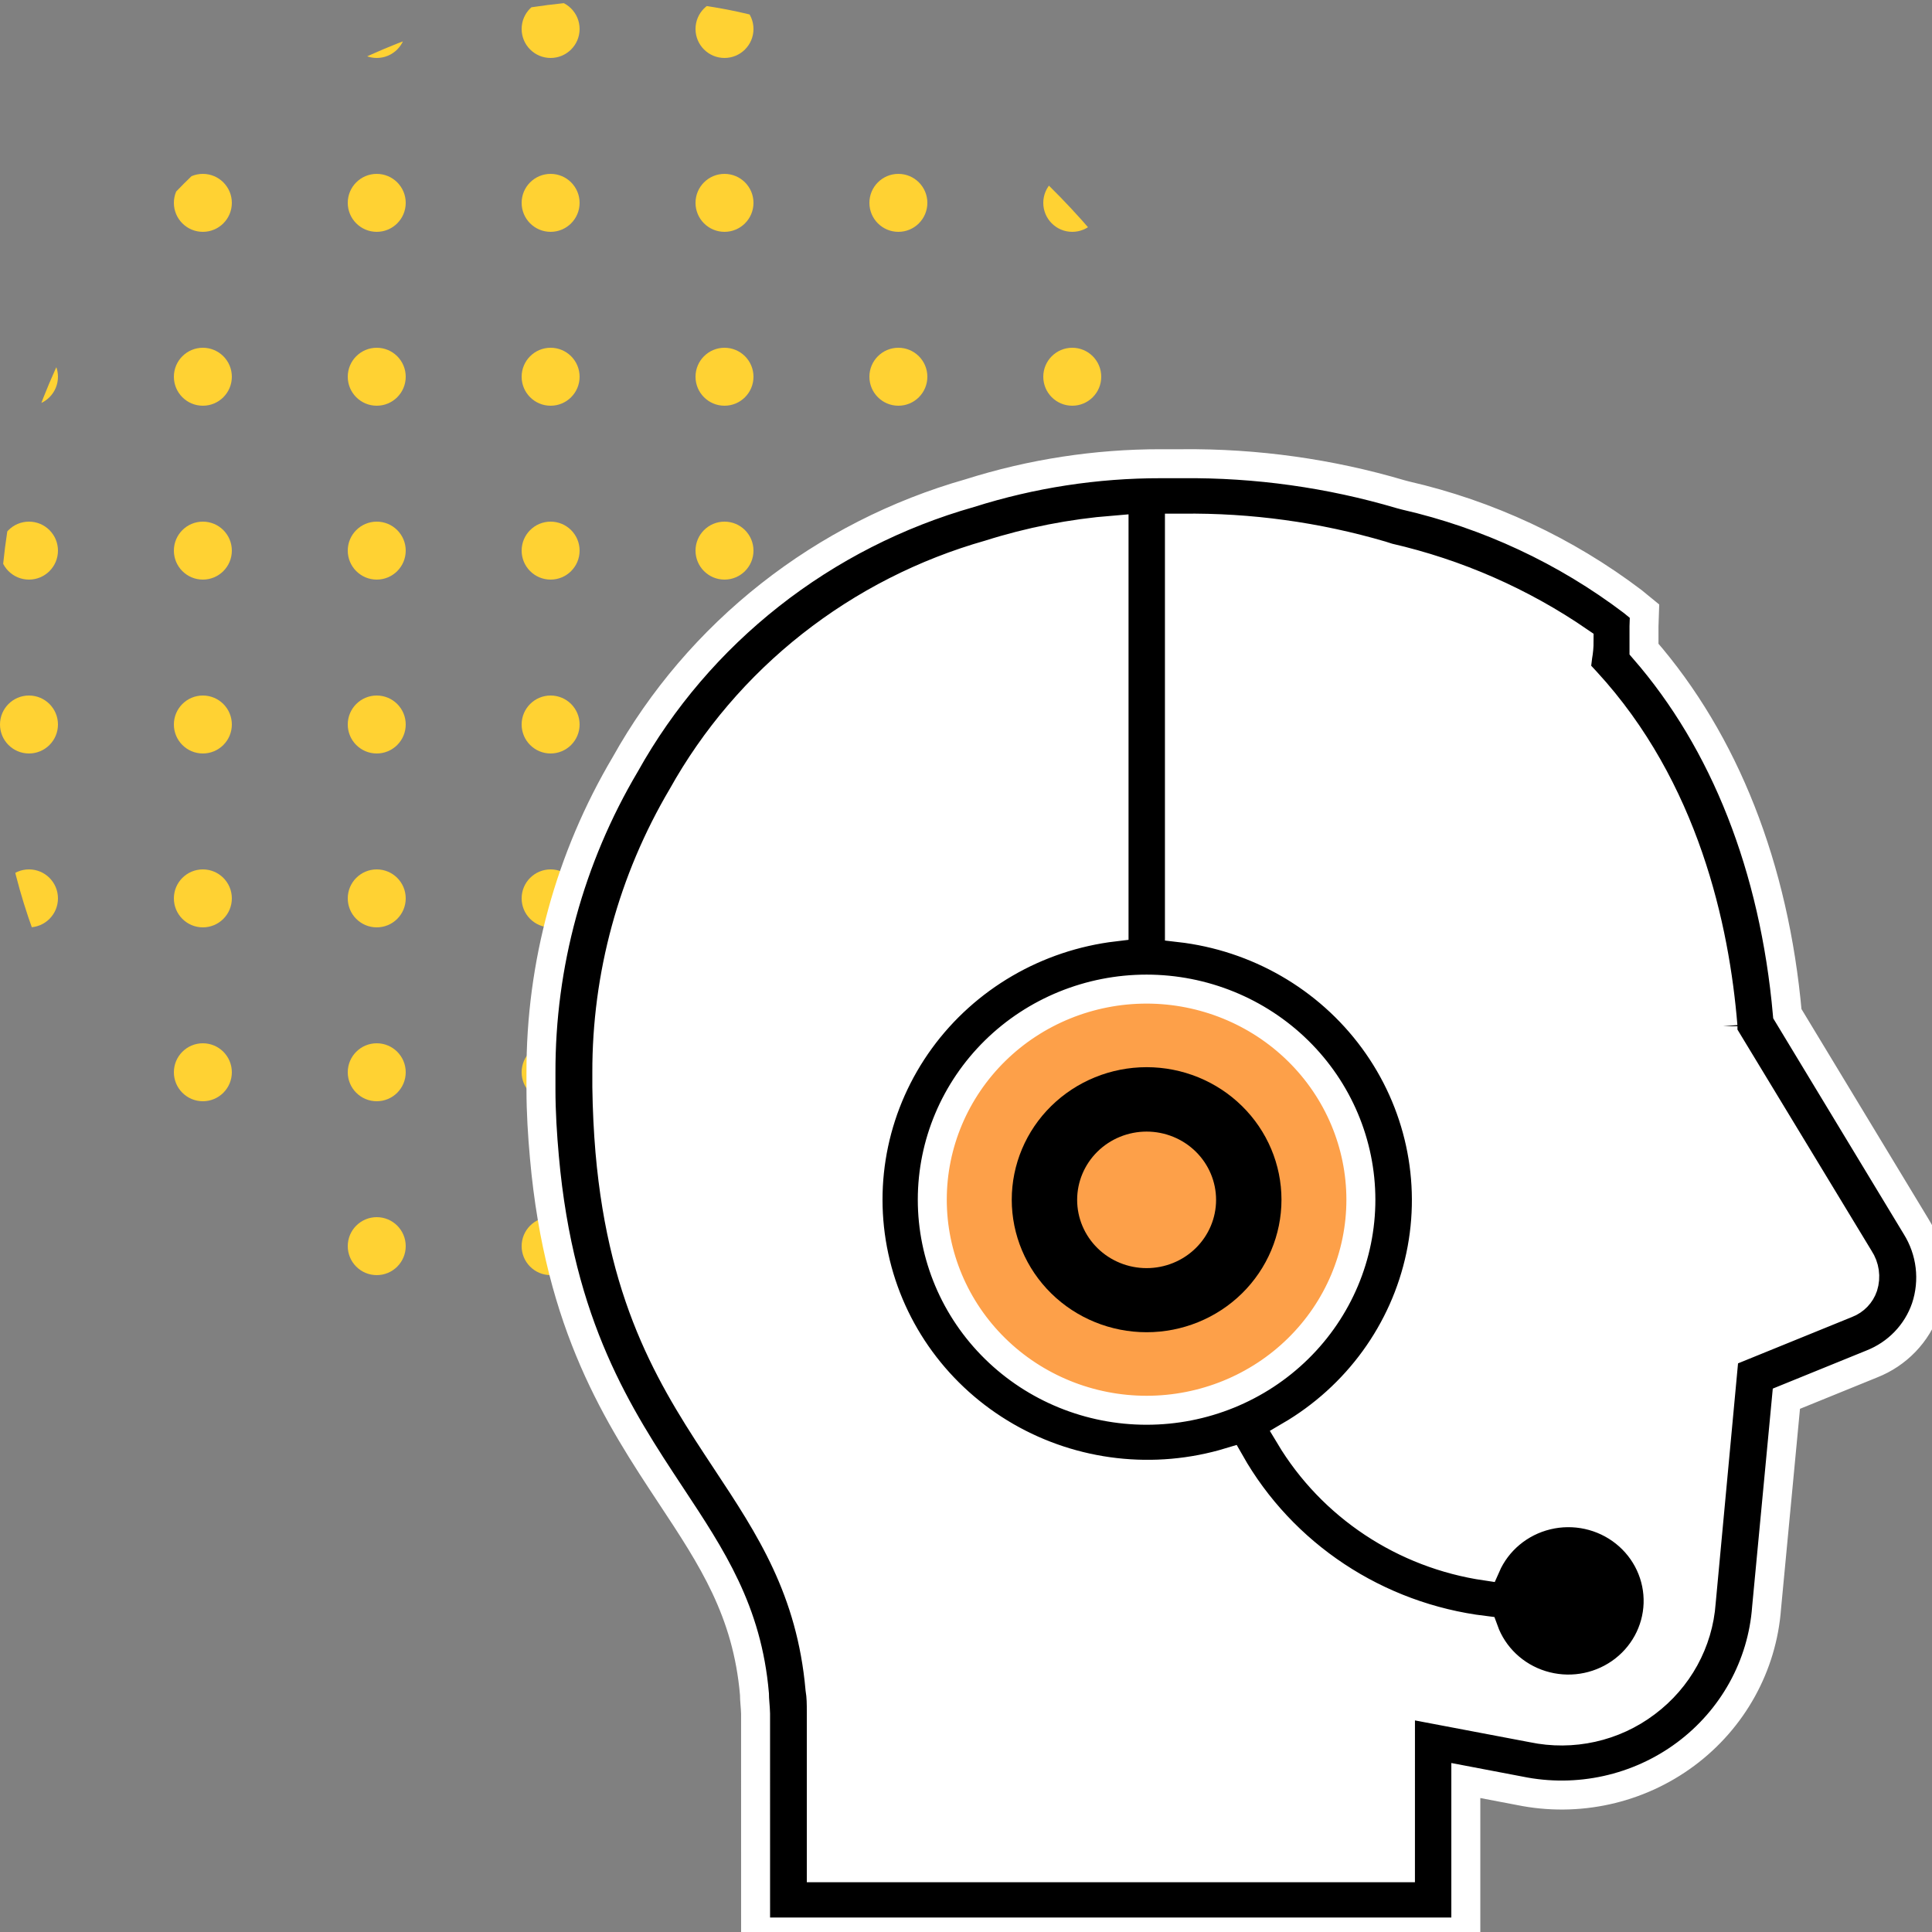 <?xml version="1.0" encoding="UTF-8"?>
<svg xmlns="http://www.w3.org/2000/svg" width="100" height="100" viewBox="0 0 100 100" fill="none">
  <rect x="0" y="0" width="100" height="100" fill="#808080" stroke="none"/>
  <g clip-path="url(#clip0_1840_202864)">
    <g clip-path="url(#clip1_1840_202864)">
      <circle cx="1.5" cy="1.5" r="1.5" fill="#FFD233"></circle>
      <circle cx="10.5" cy="1.5" r="1.5" fill="#FFD233"></circle>
      <circle cx="19.5" cy="1.5" r="1.5" fill="#FFD233"></circle>
      <circle cx="28.5" cy="1.5" r="1.5" fill="#FFD233"></circle>
      <circle cx="37.5" cy="1.5" r="1.5" fill="#FFD233"></circle>
      <circle cx="46.5" cy="1.5" r="1.5" fill="#FFD233"></circle>
      <circle cx="55.5" cy="1.5" r="1.5" fill="#FFD233"></circle>
      <circle cx="64.5" cy="1.5" r="1.5" fill="#FFD233"></circle>
      <circle cx="1.5" cy="10.5" r="1.5" fill="#FFD233"></circle>
      <circle cx="10.5" cy="10.5" r="1.5" fill="#FFD233"></circle>
      <circle cx="19.5" cy="10.5" r="1.5" fill="#FFD233"></circle>
      <circle cx="28.5" cy="10.5" r="1.5" fill="#FFD233"></circle>
      <circle cx="37.5" cy="10.5" r="1.5" fill="#FFD233"></circle>
      <circle cx="46.5" cy="10.5" r="1.5" fill="#FFD233"></circle>
      <circle cx="55.5" cy="10.5" r="1.5" fill="#FFD233"></circle>
      <circle cx="64.5" cy="10.5" r="1.5" fill="#FFD233"></circle>
      <circle cx="1.5" cy="19.5" r="1.5" fill="#FFD233"></circle>
      <circle cx="10.5" cy="19.5" r="1.5" fill="#FFD233"></circle>
      <circle cx="19.5" cy="19.5" r="1.5" fill="#FFD233"></circle>
      <circle cx="28.5" cy="19.5" r="1.5" fill="#FFD233"></circle>
      <circle cx="37.5" cy="19.5" r="1.5" fill="#FFD233"></circle>
      <circle cx="46.5" cy="19.5" r="1.5" fill="#FFD233"></circle>
      <circle cx="55.5" cy="19.5" r="1.5" fill="#FFD233"></circle>
      <circle cx="64.5" cy="19.5" r="1.5" fill="#FFD233"></circle>
      <circle cx="1.5" cy="28.5" r="1.5" fill="#FFD233"></circle>
      <circle cx="10.5" cy="28.5" r="1.5" fill="#FFD233"></circle>
      <circle cx="19.5" cy="28.5" r="1.5" fill="#FFD233"></circle>
      <circle cx="28.5" cy="28.5" r="1.5" fill="#FFD233"></circle>
      <circle cx="37.5" cy="28.5" r="1.5" fill="#FFD233"></circle>
      <circle cx="46.5" cy="28.5" r="1.5" fill="#FFD233"></circle>
      <circle cx="55.5" cy="28.5" r="1.5" fill="#FFD233"></circle>
      <circle cx="64.5" cy="28.5" r="1.5" fill="#FFD233"></circle>
      <circle cx="1.5" cy="37.5" r="1.5" fill="#FFD233"></circle>
      <circle cx="10.5" cy="37.5" r="1.5" fill="#FFD233"></circle>
      <circle cx="19.5" cy="37.5" r="1.5" fill="#FFD233"></circle>
      <circle cx="28.5" cy="37.5" r="1.5" fill="#FFD233"></circle>
      <circle cx="37.5" cy="37.5" r="1.5" fill="#FFD233"></circle>
      <circle cx="46.5" cy="37.5" r="1.5" fill="#FFD233"></circle>
      <circle cx="55.5" cy="37.5" r="1.5" fill="#FFD233"></circle>
      <circle cx="64.5" cy="37.5" r="1.5" fill="#FFD233"></circle>
      <circle cx="1.5" cy="46.5" r="1.5" fill="#FFD233"></circle>
      <circle cx="10.5" cy="46.5" r="1.5" fill="#FFD233"></circle>
      <circle cx="19.5" cy="46.5" r="1.5" fill="#FFD233"></circle>
      <circle cx="28.5" cy="46.5" r="1.5" fill="#FFD233"></circle>
      <circle cx="37.5" cy="46.5" r="1.5" fill="#FFD233"></circle>
      <circle cx="46.5" cy="46.5" r="1.5" fill="#FFD233"></circle>
      <circle cx="55.5" cy="46.5" r="1.5" fill="#FFD233"></circle>
      <circle cx="64.5" cy="46.5" r="1.5" fill="#FFD233"></circle>
      <circle cx="1.5" cy="55.5" r="1.5" fill="#FFD233"></circle>
      <circle cx="10.5" cy="55.5" r="1.5" fill="#FFD233"></circle>
      <circle cx="19.5" cy="55.5" r="1.5" fill="#FFD233"></circle>
      <circle cx="28.5" cy="55.5" r="1.5" fill="#FFD233"></circle>
      <circle cx="37.5" cy="55.5" r="1.5" fill="#FFD233"></circle>
      <circle cx="46.5" cy="55.5" r="1.5" fill="#FFD233"></circle>
      <circle cx="55.5" cy="55.5" r="1.5" fill="#FFD233"></circle>
      <circle cx="64.5" cy="55.5" r="1.5" fill="#FFD233"></circle>
      <circle cx="1.5" cy="64.5" r="1.5" fill="#FFD233"></circle>
      <circle cx="10.5" cy="64.5" r="1.5" fill="#FFD233"></circle>
      <circle cx="19.5" cy="64.5" r="1.5" fill="#FFD233"></circle>
      <circle cx="28.5" cy="64.5" r="1.5" fill="#FFD233"></circle>
      <circle cx="37.5" cy="64.5" r="1.5" fill="#FFD233"></circle>
      <circle cx="46.5" cy="64.5" r="1.5" fill="#FFD233"></circle>
      <circle cx="55.5" cy="64.5" r="1.5" fill="#FFD233"></circle>
      <circle cx="64.5" cy="64.5" r="1.5" fill="#FFD233"></circle>
    </g>
    <ellipse cx="59.421" cy="62.067" rx="12.085" ry="11.481" fill="#FDA049"></ellipse>
    <path d="M85.119 31.634L84.51 31.136C81.034 28.501 77.024 26.629 72.749 25.648L72.496 25.581C68.833 24.498 65.025 23.966 61.2 24.002H60.092C56.734 23.998 53.397 24.511 50.201 25.523C46.434 26.593 42.92 28.384 39.859 30.793C36.799 33.201 34.252 36.179 32.366 39.557C29.491 44.41 27.983 49.928 28 55.545V56.377C28 57.574 28.076 58.754 28.178 59.893C28.956 68.656 32.028 73.32 34.735 77.419C36.85 80.62 38.678 83.38 39.05 87.679C39.05 88.003 39.1 88.336 39.108 88.693V89.416L39.109 100H75.871V92.16L78.663 92.692C81.667 93.307 84.795 92.616 87.242 90.798C89.69 88.981 91.22 86.213 91.439 83.206L92.463 72.397L96.879 70.601C98.202 70.082 99.225 69.018 99.679 67.692C100.149 66.281 99.963 64.74 99.172 63.476L92.513 52.469C91.837 44.903 89.273 38.402 85.093 33.597V32.416L85.119 31.634ZM70.439 62.096C70.439 64.986 69.271 67.759 67.191 69.802C65.111 71.847 62.289 72.995 59.348 72.995C56.406 72.995 53.584 71.847 51.504 69.802C49.424 67.759 48.255 64.986 48.255 62.096C48.255 59.205 49.424 56.433 51.504 54.388C53.584 52.344 56.406 51.196 59.348 51.196C62.289 51.198 65.108 52.347 67.188 54.391C69.268 56.434 70.437 59.205 70.439 62.096Z" fill="white"></path>
    <path d="M85.119 31.634L84.51 31.136C81.034 28.501 77.024 26.629 72.749 25.648L72.496 25.581C68.833 24.498 65.025 23.966 61.2 24.002H60.092C56.734 23.998 53.397 24.511 50.201 25.523C46.434 26.593 42.92 28.384 39.859 30.793C36.799 33.201 34.252 36.179 32.366 39.557C29.491 44.41 27.983 49.928 28 55.545V56.377C28 57.574 28.076 58.754 28.178 59.893C28.956 68.656 32.028 73.32 34.735 77.419C36.85 80.62 38.678 83.38 39.05 87.679C39.05 88.003 39.1 88.336 39.108 88.693V89.416L39.109 100H75.871V92.16L78.663 92.692C81.667 93.307 84.795 92.616 87.242 90.798C89.69 88.981 91.22 86.213 91.439 83.206L92.463 72.397L96.879 70.601C98.202 70.082 99.225 69.018 99.679 67.692C100.149 66.281 99.963 64.74 99.172 63.476L92.513 52.469C91.837 44.903 89.273 38.402 85.093 33.597V32.416L85.119 31.634ZM70.439 62.096C70.439 64.986 69.271 67.759 67.191 69.802C65.111 71.847 62.289 72.995 59.348 72.995C56.406 72.995 53.584 71.847 51.504 69.802C49.424 67.759 48.255 64.986 48.255 62.096C48.255 59.205 49.424 56.433 51.504 54.388C53.584 52.344 56.406 51.196 59.348 51.196C62.289 51.198 65.108 52.347 67.188 54.391C69.268 56.434 70.437 59.205 70.439 62.096ZM89.18 53.117V53.499L96.236 65.138C96.52 65.566 96.595 66.097 96.44 66.585C96.304 66.987 95.994 67.31 95.594 67.466L89.256 70.044L88.055 82.93C87.91 84.989 86.867 86.886 85.195 88.135C83.528 89.395 81.381 89.873 79.324 89.44L72.488 88.143L72.487 96.673H42.51V89.44V88.608C42.51 88.209 42.51 87.818 42.442 87.419C41.985 82.273 39.853 79.039 37.586 75.614C34.971 71.656 32.264 67.566 31.57 59.593C31.48 58.535 31.426 57.426 31.409 56.268V55.528C31.396 50.503 32.742 45.565 35.31 41.219C36.989 38.204 39.259 35.546 41.989 33.397C44.72 31.248 47.855 29.651 51.216 28.699C53.309 28.035 55.472 27.611 57.663 27.435V47.979C53.631 48.458 49.989 50.579 47.627 53.825C45.266 57.072 44.401 61.145 45.245 65.048C46.089 68.952 48.564 72.328 52.066 74.35C55.566 76.372 59.772 76.855 63.654 75.681C66.372 80.477 71.257 83.711 76.802 84.386C77.287 85.733 78.387 86.779 79.774 87.211C81.161 87.644 82.673 87.413 83.861 86.588C85.049 85.763 85.775 84.438 85.822 83.009C85.869 81.58 85.233 80.213 84.102 79.313C82.971 78.414 81.477 78.087 80.065 78.43C78.652 78.773 77.486 79.747 76.911 81.06C72.667 80.435 68.936 77.96 66.759 74.326C70.246 72.29 72.702 68.908 73.527 65.006C74.352 61.104 73.47 57.04 71.097 53.808C68.723 50.576 65.077 48.473 61.047 48.013V27.337H61.208C64.691 27.295 68.159 27.772 71.497 28.75L71.86 28.866C75.402 29.679 78.753 31.149 81.734 33.198C81.734 33.458 81.712 33.714 81.666 33.963L81.573 34.711L82.089 35.268C87.2 40.814 88.765 48.038 89.18 53.118L89.18 53.117Z" fill="black" stroke="white" stroke-width="1.5"></path>
    <path d="M59.349 68.956C61.199 68.956 62.975 68.233 64.284 66.947C65.593 65.66 66.329 63.915 66.329 62.097C66.329 60.277 65.593 58.533 64.284 57.247C62.975 55.96 61.199 55.237 59.349 55.237C57.497 55.237 55.721 55.961 54.412 57.247C53.103 58.533 52.368 60.277 52.368 62.097C52.368 63.915 53.103 65.66 54.412 66.947C55.721 68.233 57.497 68.956 59.349 68.956ZM59.349 58.571C60.302 58.571 61.217 58.944 61.891 59.606C62.565 60.269 62.944 61.168 62.944 62.105C62.944 63.042 62.565 63.941 61.891 64.603C61.217 65.266 60.302 65.638 59.349 65.638C58.395 65.638 57.48 65.266 56.806 64.603C56.132 63.941 55.753 63.042 55.753 62.105C55.753 61.168 56.132 60.269 56.806 59.606C57.48 58.944 58.395 58.571 59.349 58.571Z" fill="black"></path>
  </g>
  <defs>
    <clipPath id="clip0_1840_202864">
      <rect width="100" height="100" fill="white"></rect>
    </clipPath>
    <clipPath id="clip1_1840_202864">
      <rect width="64.948" height="71.537" rx="32.474" fill="white"></rect>
    </clipPath>
  </defs>
</svg>
